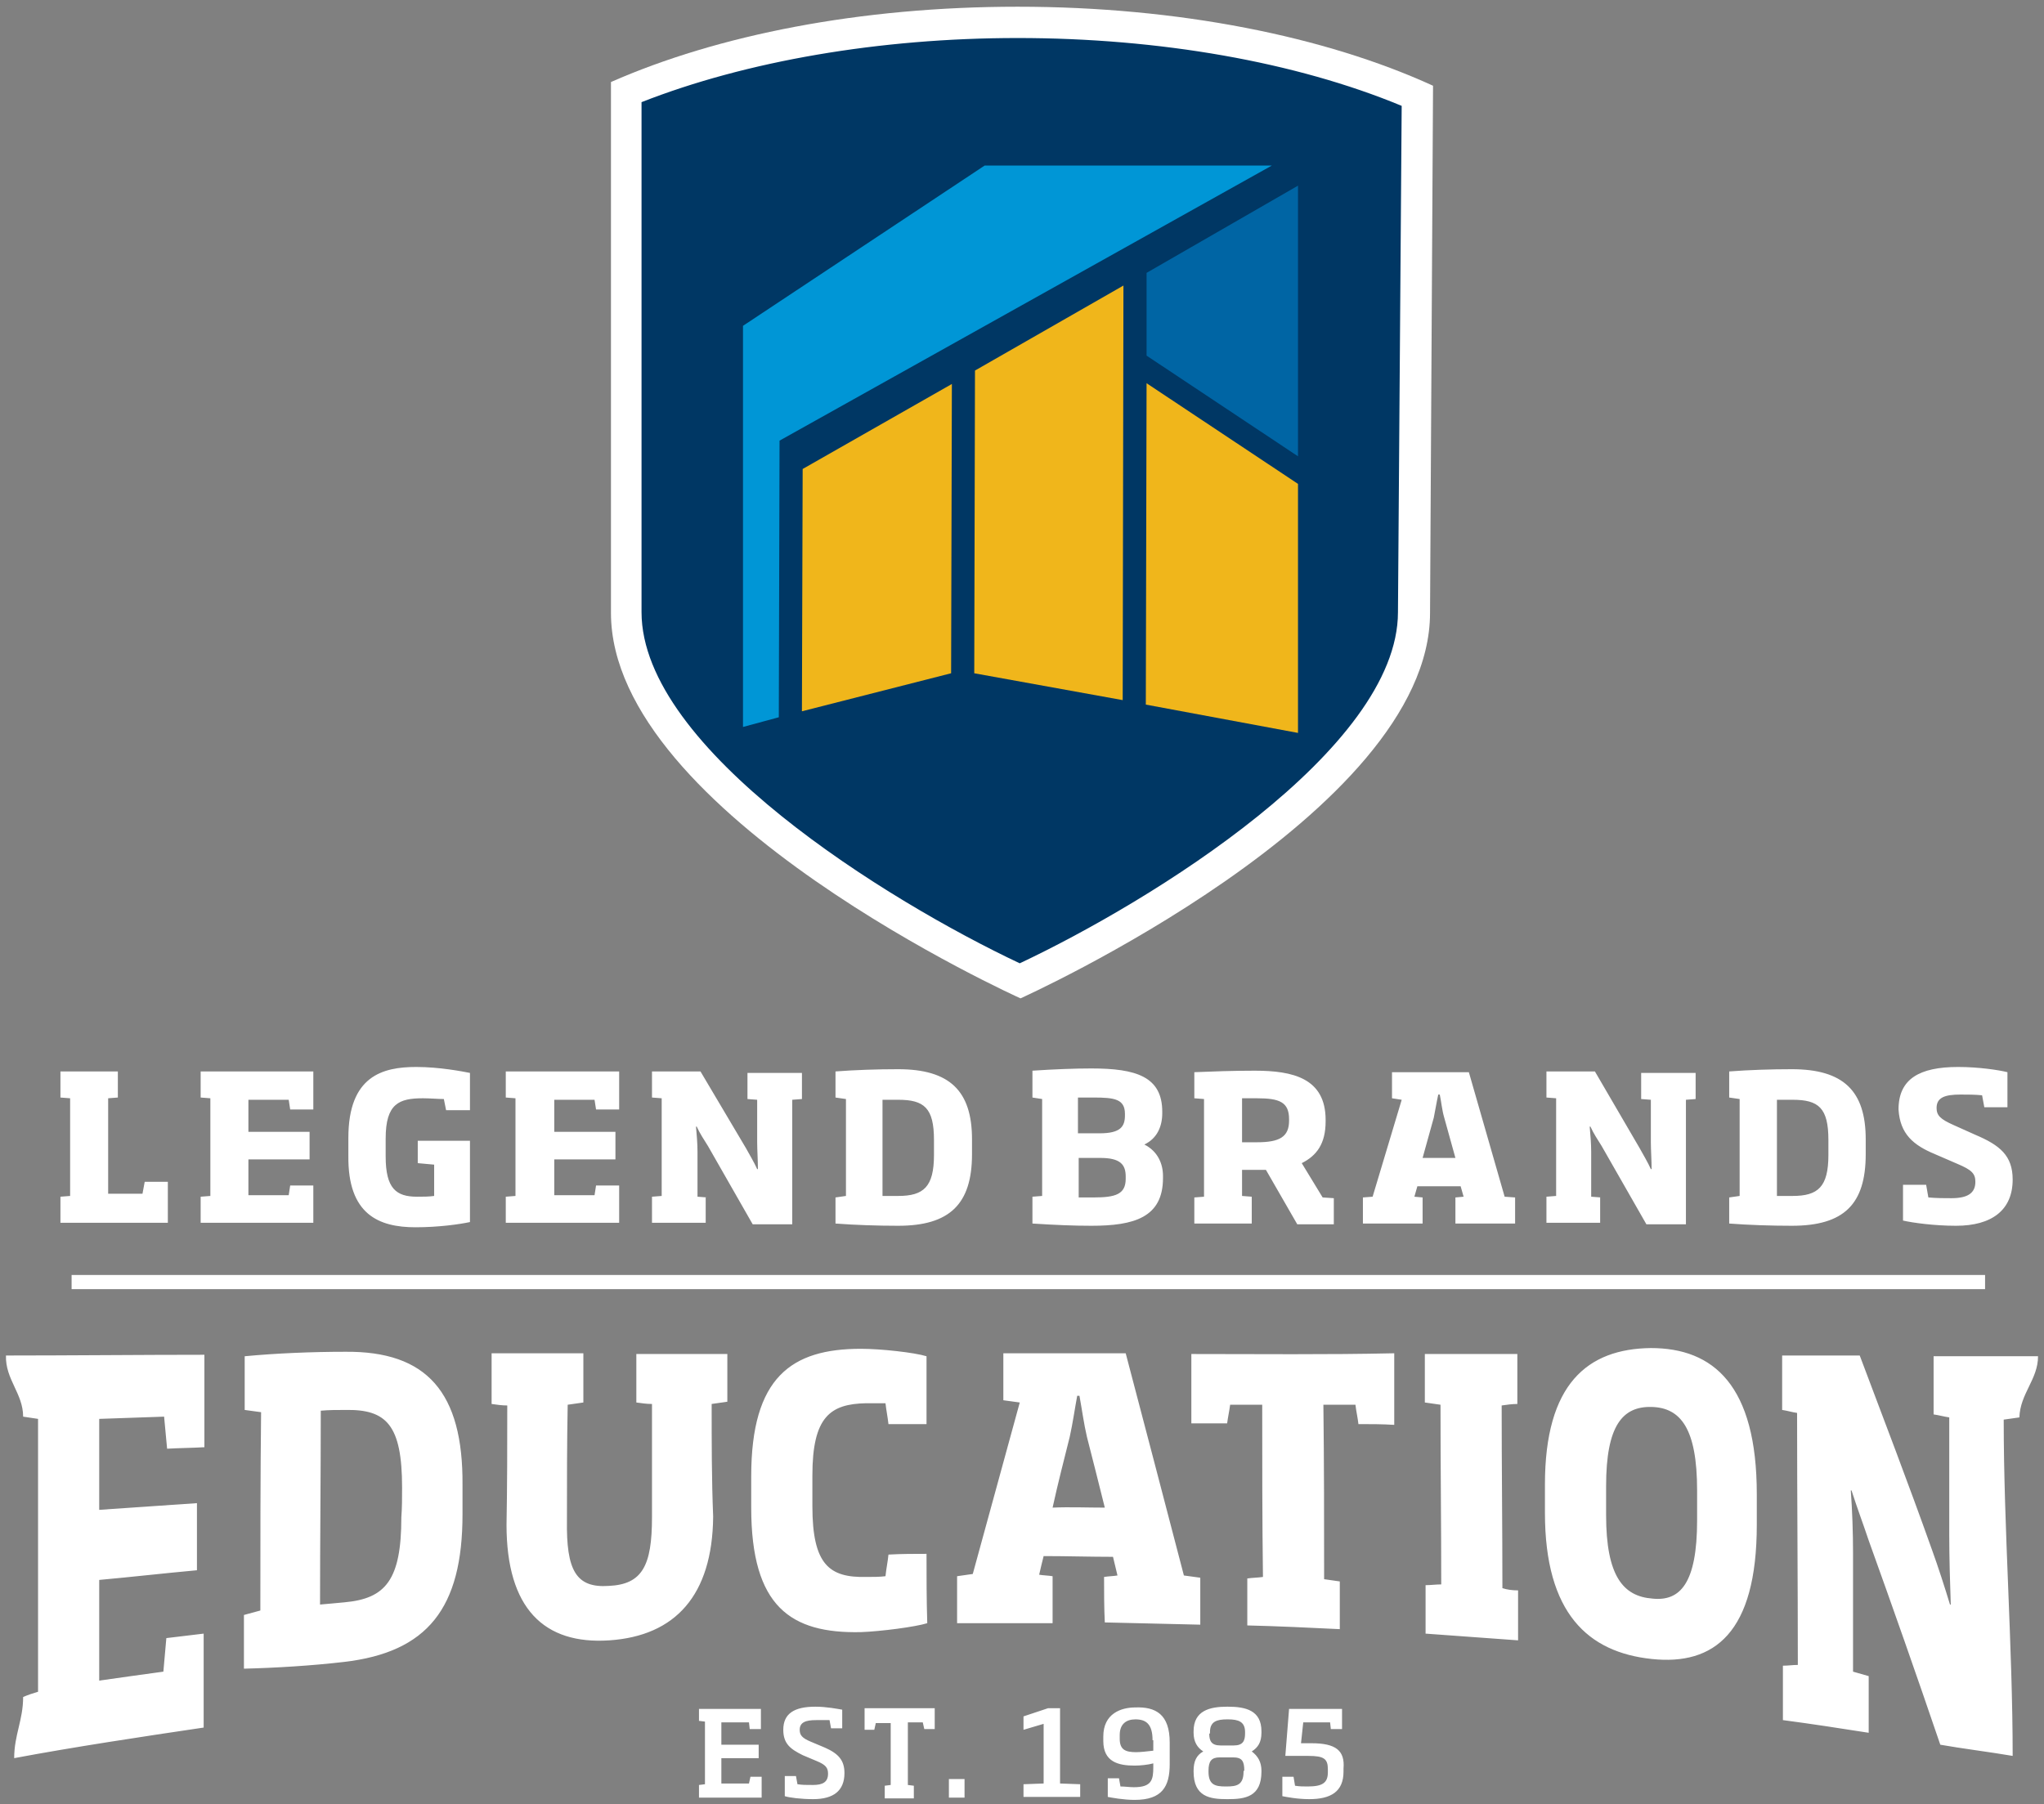 <?xml version="1.0" encoding="UTF-8"?>
<svg width="94px" height="83px" viewBox="0 0 94 83" version="1.1" xmlns="http://www.w3.org/2000/svg" xmlns:xlink="http://www.w3.org/1999/xlink">
    <rect x="0" y="0" width="94" height="83" fill="#808080" stroke="none"/>
    <!-- Generator: Sketch 54.1 (76490) - https://sketchapp.com -->
    <title>LB_Education_Reverse</title>
    <desc>Created with Sketch.</desc>
    <g id="Symbols" stroke="none" stroke-width="1" fill="none" fill-rule="evenodd">
        <g id="footer" transform="translate(-985, -111)" fill-rule="nonzero">
            <g id="Group-2">
                <g transform="translate(918, 111)">
                    <g id="LB_Education_Reverse" transform="translate(67, 0)">
                        <g id="Group" transform="translate(27.788, 0)">
                            <path d="M38.115,3.944 C33.174,1.681 26.416,0.309 19.006,0.309 C11.767,0.309 5.215,1.612 0.309,3.773 L0.309,28.193 C0.309,37.453 19.143,45.924 19.143,45.924 C19.143,45.924 37.977,37.453 37.977,28.193 L38.115,3.944 Z" id="Path" fill="#FFFFFF"></path>
                            <g transform="translate(1.372, 1.372)">
                                <path d="M17.736,43.112 C12.385,40.608 0.206,33.474 0.206,26.821 L0.206,3.293 C5.043,1.338 11.184,0.274 17.634,0.274 C24.255,0.274 30.533,1.406 35.439,3.464 L35.267,26.855 C35.267,33.474 23.088,40.574 17.736,43.112 Z" id="Path" fill="#003764"></path>
                                <path d="M17.736,43.249 L17.668,43.215 C14.786,41.843 10.429,39.408 6.861,36.595 C2.333,33.029 0.069,29.736 0.069,26.786 L0.069,3.155 L0.137,3.121 C4.974,1.166 11.184,0.103 17.599,0.103 C24.22,0.103 30.567,1.235 35.473,3.293 L35.542,3.327 L35.542,3.43 L35.37,26.821 C35.37,29.77 33.072,33.063 28.577,36.63 C25.009,39.442 20.687,41.877 17.771,43.249 L17.736,43.249 Z M0.343,3.327 L0.343,26.786 C0.343,33.097 11.699,40.094 17.736,42.94 C23.774,40.094 35.13,33.097 35.13,26.786 L35.301,3.498 C30.43,1.475 24.152,0.377 17.634,0.377 C11.287,0.377 5.146,1.44 0.343,3.327 Z" id="Shape" fill="#FFFFFF"></path>
                            </g>
                            <g transform="translate(6.175, 7.545)" id="Path">
                                <polygon fill="#0065A4" points="18.766 8.814 18.766 5.007 25.73 0.995 25.73 13.445"></polygon>
                                <polygon fill="#0096D6" points="0.206 7.443 11.321 0.069 24.529 0.069 1.887 12.724 1.853 25.449 0.206 25.895"></polygon>
                                <polygon fill="#F0B61B" points="18.731 24.866 18.766 10.083 25.73 14.714 25.73 26.169"></polygon>
                                <polygon fill="#F0B61B" points="2.95 14.028 9.812 10.118 9.777 23.425 2.916 25.174"></polygon>
                                <polygon fill="#F0B61B" points="10.841 23.425 10.875 9.5 17.702 5.59 17.668 24.66"></polygon>
                            </g>
                        </g>
                        <path d="M32.111,78.61 L34.993,78.61 L34.993,79.536 L34.478,79.536 L34.444,79.227 L33.174,79.227 L33.174,80.256 L34.89,80.256 L34.89,80.874 L33.174,80.874 L33.174,82.04 L34.444,82.04 L34.512,81.731 L35.027,81.731 L35.027,82.691 L32.145,82.691 L32.145,82.108 L32.42,82.074 L32.42,79.193 L32.145,79.159 L32.145,78.61 L32.111,78.61 Z M37.943,80.393 L37.291,80.119 C36.88,79.948 36.777,79.81 36.777,79.57 C36.777,79.227 37.051,79.124 37.531,79.124 C37.703,79.124 37.943,79.124 38.149,79.124 L38.218,79.502 L38.732,79.502 L38.732,78.644 C38.526,78.61 38.012,78.507 37.497,78.507 C36.536,78.507 36.022,78.816 36.022,79.57 C36.022,80.222 36.365,80.462 36.914,80.736 L37.566,81.011 C37.977,81.182 38.08,81.319 38.08,81.594 C38.08,81.971 37.84,82.108 37.394,82.108 C37.017,82.108 36.914,82.108 36.674,82.074 L36.605,81.697 L36.091,81.697 L36.091,82.623 C36.296,82.691 36.845,82.76 37.394,82.76 C38.32,82.76 38.835,82.383 38.835,81.56 C38.835,80.976 38.561,80.668 37.943,80.393 Z M39.727,79.57 L40.207,79.57 L40.276,79.262 L40.962,79.262 L40.962,82.108 L40.688,82.143 L40.688,82.726 L42.026,82.726 L42.026,82.143 L41.751,82.108 L41.751,79.227 L42.437,79.227 L42.506,79.536 L42.986,79.536 L42.986,78.576 L39.761,78.576 L39.761,79.57 L39.727,79.57 Z M43.638,82.691 L44.358,82.691 L44.358,81.834 L43.638,81.834 L43.638,82.691 Z M48.75,78.576 L48.201,78.576 L47.069,78.953 L47.069,79.57 L47.995,79.296 L47.995,82.04 L47.069,82.074 L47.069,82.657 L49.676,82.657 L49.676,82.074 L48.75,82.04 L48.75,78.576 Z M53.793,80.153 L53.793,81.148 C53.793,82.177 53.45,82.794 52.18,82.794 C51.666,82.794 51.117,82.691 50.945,82.657 L50.945,81.8 L51.46,81.8 L51.528,82.177 C51.734,82.177 51.94,82.211 52.146,82.211 C52.969,82.211 53.038,81.868 53.038,81.285 L53.038,81.114 C52.798,81.182 52.42,81.217 52.18,81.217 C51.426,81.217 50.739,81.045 50.739,80.085 L50.739,79.879 C50.739,78.816 51.563,78.541 52.215,78.541 C53.141,78.507 53.793,78.85 53.793,80.153 Z M53.004,80.05 C53.004,79.296 52.695,79.09 52.215,79.09 C51.803,79.09 51.494,79.296 51.494,79.81 L51.494,79.982 C51.494,80.496 51.769,80.599 52.249,80.599 C52.455,80.599 52.729,80.565 53.038,80.531 L53.038,80.05 L53.004,80.05 Z M58.012,81.457 L58.012,81.491 C58.012,82.657 57.258,82.76 56.469,82.76 L56.434,82.76 C55.645,82.76 54.891,82.657 54.891,81.491 L54.891,81.457 C54.891,81.011 55.028,80.736 55.336,80.565 C55.062,80.393 54.891,80.119 54.891,79.707 L54.891,79.639 C54.891,78.679 55.645,78.507 56.434,78.507 L56.469,78.507 C57.292,78.507 58.012,78.679 58.012,79.639 L58.012,79.707 C58.012,80.153 57.841,80.393 57.566,80.565 C57.841,80.771 58.012,81.045 58.012,81.457 Z M55.611,79.742 C55.611,80.085 55.714,80.29 56.126,80.29 L56.743,80.29 C57.155,80.29 57.258,80.085 57.258,79.742 L57.258,79.673 C57.258,79.193 56.949,79.09 56.469,79.09 L56.434,79.09 C55.954,79.09 55.645,79.193 55.645,79.673 L55.645,79.742 L55.611,79.742 Z M57.223,81.457 C57.223,81.011 57.12,80.839 56.709,80.839 L56.091,80.839 C55.714,80.839 55.577,81.011 55.577,81.457 L55.577,81.491 C55.577,82.108 55.885,82.177 56.366,82.177 L56.4,82.177 C56.88,82.177 57.189,82.108 57.189,81.491 L57.189,81.457 L57.223,81.457 Z M60.311,80.188 L59.831,80.188 L59.934,79.227 L61.169,79.227 L61.203,79.536 L61.718,79.536 L61.718,78.61 L59.282,78.61 L59.11,80.771 L60.174,80.771 C60.894,80.771 61.066,80.908 61.066,81.388 L61.066,81.525 C61.066,82.005 60.826,82.177 60.139,82.177 C59.934,82.177 59.762,82.177 59.556,82.143 L59.488,81.731 L58.973,81.731 L58.973,82.623 C59.145,82.657 59.659,82.76 60.208,82.76 C61.203,82.76 61.786,82.417 61.786,81.491 L61.786,81.354 C61.855,80.531 61.443,80.188 60.311,80.188 Z M91.324,58.649 L3.293,58.649 L3.293,59.3 L91.29,59.3 L91.29,58.649 L91.324,58.649 Z M1.064,65.165 C1.304,65.2 1.509,65.234 1.75,65.268 C1.75,69.178 1.75,73.911 1.75,77.821 C1.509,77.89 1.304,77.958 1.064,78.061 C1.064,79.124 0.652,79.81 0.652,80.874 C3.396,80.359 6.587,79.879 9.366,79.467 C9.366,78.027 9.366,76.586 9.366,75.146 C8.782,75.214 8.234,75.283 7.65,75.352 C7.616,75.729 7.547,76.518 7.513,76.895 C6.518,77.032 5.523,77.169 4.563,77.307 C4.563,75.9 4.563,74.083 4.563,72.676 C6.072,72.539 7.547,72.368 9.057,72.231 C9.057,71.202 9.057,70.173 9.057,69.144 C7.547,69.247 6.072,69.35 4.563,69.452 C4.563,68.183 4.563,66.537 4.563,65.268 C5.558,65.234 6.553,65.2 7.547,65.165 C7.582,65.508 7.65,66.297 7.685,66.64 C8.268,66.606 8.817,66.606 9.4,66.571 C9.4,65.165 9.4,63.725 9.4,62.319 C6.621,62.319 3.019,62.353 0.274,62.353 C0.24,63.45 1.064,64.102 1.064,65.165 Z M21.27,68.321 C21.27,68.767 21.27,69.212 21.27,69.658 C21.27,73.98 19.658,76.003 15.815,76.449 C14.34,76.621 12.659,76.724 11.218,76.758 C11.218,75.935 11.218,75.112 11.218,74.288 C11.458,74.22 11.733,74.151 11.973,74.083 C11.973,71.03 11.973,67.978 12.007,64.96 C11.767,64.925 11.493,64.891 11.253,64.857 C11.253,64.033 11.253,63.21 11.253,62.387 C12.693,62.25 14.34,62.181 15.884,62.181 C19.623,62.147 21.304,64.033 21.27,68.321 Z M18.491,68.424 C18.491,65.543 17.771,64.822 15.884,64.857 C15.507,64.857 15.129,64.857 14.752,64.891 C14.752,67.875 14.718,70.859 14.718,73.808 C15.095,73.774 15.507,73.74 15.85,73.705 C17.736,73.534 18.457,72.676 18.457,69.795 C18.491,69.35 18.491,68.904 18.491,68.424 Z M32.728,64.582 C32.969,64.548 33.209,64.514 33.449,64.479 C33.449,63.759 33.449,63.005 33.449,62.284 C32.042,62.284 30.636,62.284 29.264,62.284 C29.264,63.039 29.264,63.759 29.264,64.514 C29.504,64.548 29.744,64.582 29.984,64.582 C29.984,66.331 29.984,68.081 29.984,69.795 C29.984,72.025 29.538,72.882 27.994,72.951 C26.485,73.054 26.039,72.231 26.073,69.933 C26.073,68.149 26.073,66.366 26.107,64.617 C26.347,64.582 26.588,64.548 26.828,64.514 C26.828,63.759 26.828,63.005 26.828,62.25 C25.421,62.25 24.015,62.25 22.608,62.25 C22.608,63.039 22.608,63.793 22.608,64.582 C22.848,64.617 23.088,64.651 23.328,64.651 C23.328,66.469 23.328,68.321 23.294,70.138 C23.294,73.98 25.009,75.66 28.028,75.455 C31.047,75.249 32.763,73.397 32.797,69.761 C32.728,68.081 32.728,66.331 32.728,64.582 Z M42.609,71.476 C42.026,71.476 41.442,71.476 40.859,71.51 C40.825,71.853 40.756,72.162 40.722,72.505 C40.447,72.539 40.139,72.539 39.83,72.539 C38.149,72.574 37.36,71.99 37.36,69.281 C37.36,68.801 37.36,68.355 37.36,67.875 C37.36,65.165 38.183,64.582 39.83,64.548 C40.139,64.548 40.447,64.548 40.722,64.548 C40.756,64.857 40.825,65.2 40.859,65.508 C41.442,65.508 42.026,65.508 42.609,65.508 C42.609,64.479 42.609,63.416 42.609,62.387 C42.06,62.216 40.516,62.044 39.59,62.044 C36.399,62.044 34.547,63.348 34.547,67.909 C34.547,68.389 34.547,68.869 34.547,69.35 C34.547,73.911 36.365,75.146 39.59,75.077 C40.516,75.043 42.094,74.837 42.643,74.666 C42.609,73.568 42.609,72.505 42.609,71.476 Z M50.774,72.539 C50.98,72.505 51.185,72.505 51.391,72.471 C51.323,72.196 51.254,71.888 51.185,71.613 C50.122,71.613 49.058,71.579 47.995,71.579 C47.926,71.853 47.858,72.128 47.789,72.436 C47.995,72.471 48.201,72.471 48.407,72.505 C48.407,73.225 48.407,73.945 48.407,74.666 C46.931,74.666 45.491,74.666 44.015,74.666 C44.015,73.945 44.015,73.225 44.015,72.505 C44.255,72.471 44.496,72.436 44.736,72.402 C45.456,69.761 46.177,67.155 46.897,64.514 C46.657,64.479 46.417,64.445 46.142,64.411 C46.142,63.69 46.142,62.97 46.142,62.25 C48.029,62.25 49.882,62.25 51.769,62.25 C52.661,65.645 53.553,69.041 54.445,72.471 C54.685,72.505 54.959,72.539 55.199,72.574 C55.199,73.294 55.199,74.014 55.199,74.734 C53.724,74.7 52.249,74.666 50.808,74.631 C50.774,73.945 50.774,73.225 50.774,72.539 Z M50.808,69.35 C50.534,68.252 50.259,67.155 49.985,66.091 C49.847,65.508 49.745,64.754 49.642,64.205 C49.607,64.205 49.573,64.205 49.539,64.205 C49.436,64.754 49.333,65.474 49.196,66.091 C48.921,67.189 48.647,68.252 48.407,69.35 C49.196,69.315 49.985,69.35 50.808,69.35 Z M54.788,62.284 C54.788,63.348 54.788,64.411 54.788,65.474 C55.336,65.474 55.885,65.474 56.434,65.474 C56.469,65.2 56.537,64.891 56.572,64.617 C57.052,64.617 57.532,64.617 58.047,64.617 C58.047,67.257 58.047,69.898 58.081,72.539 C57.841,72.574 57.601,72.574 57.361,72.608 C57.361,73.328 57.361,74.048 57.361,74.769 C58.767,74.803 60.208,74.871 61.615,74.94 C61.615,74.22 61.615,73.465 61.615,72.745 C61.374,72.711 61.134,72.676 60.894,72.642 C60.894,69.967 60.894,67.292 60.86,64.617 C61.34,64.617 61.82,64.617 62.335,64.617 C62.369,64.925 62.438,65.2 62.472,65.508 C63.021,65.508 63.57,65.508 64.119,65.543 C64.119,64.445 64.119,63.348 64.119,62.25 C60.997,62.319 57.909,62.284 54.788,62.284 Z M69.093,73.054 C69.093,70.241 69.059,67.463 69.059,64.651 C69.299,64.617 69.539,64.582 69.78,64.582 C69.78,63.828 69.78,63.073 69.78,62.284 C68.373,62.284 66.932,62.284 65.526,62.284 C65.526,63.039 65.526,63.759 65.526,64.514 C65.766,64.548 66.006,64.582 66.246,64.617 C66.246,67.36 66.28,70.138 66.28,72.882 C66.04,72.882 65.8,72.917 65.56,72.917 C65.56,73.671 65.56,74.391 65.56,75.146 C66.966,75.249 68.407,75.352 69.814,75.455 C69.814,74.7 69.814,73.945 69.814,73.157 C69.539,73.157 69.299,73.122 69.093,73.054 Z M80.792,68.732 C80.792,69.212 80.792,69.658 80.792,70.138 C80.792,75.112 78.836,76.621 75.955,76.312 C73.039,76.003 71.049,74.22 71.049,69.59 C71.049,69.144 71.049,68.732 71.049,68.286 C71.049,63.656 73.004,62.044 75.92,62.01 C78.802,62.01 80.792,63.725 80.792,68.732 Z M78.047,69.933 C78.047,69.487 78.047,69.041 78.047,68.561 C78.047,65.714 77.293,64.754 75.955,64.719 C74.617,64.685 73.862,65.577 73.862,68.355 C73.862,68.801 73.862,69.247 73.862,69.693 C73.862,72.505 74.651,73.431 75.989,73.534 C77.258,73.671 78.047,72.848 78.047,69.933 Z M93.726,62.387 C92.388,62.387 90.261,62.387 88.923,62.387 C88.923,63.416 88.923,64.033 88.923,65.062 C89.163,65.097 89.403,65.165 89.643,65.2 C89.643,66.88 89.643,68.972 89.643,70.653 C89.643,71.579 89.677,72.848 89.712,73.808 C89.712,73.808 89.677,73.808 89.677,73.808 C89.437,73.019 89.128,72.059 88.854,71.305 C87.756,68.218 86.624,65.268 85.526,62.353 C84.326,62.353 83.159,62.353 81.958,62.353 C81.958,63.313 81.958,63.896 81.958,64.857 C82.199,64.891 82.404,64.96 82.645,64.994 C82.645,68.595 82.679,72.985 82.679,76.586 C82.439,76.586 82.233,76.621 81.993,76.621 C81.993,77.581 81.993,78.164 81.993,79.124 C83.296,79.296 84.634,79.502 85.938,79.707 C85.938,78.713 85.938,78.095 85.938,77.101 C85.698,77.032 85.458,76.964 85.218,76.895 C85.218,75.214 85.218,73.122 85.218,71.442 C85.218,70.516 85.183,69.487 85.115,68.561 C85.115,68.561 85.149,68.561 85.149,68.561 C85.389,69.315 85.698,70.138 85.938,70.859 C87.036,73.911 88.134,77.032 89.231,80.256 C90.192,80.428 91.564,80.599 92.559,80.771 C92.559,75.763 92.147,70.31 92.147,65.302 C92.388,65.268 92.628,65.234 92.868,65.2 C92.902,64.102 93.726,63.45 93.726,62.387 Z M7.719,54.362 L6.655,54.362 L6.553,54.91 L4.974,54.91 L4.974,50.52 L5.42,50.486 L5.42,49.286 L2.779,49.286 L2.779,50.486 L3.225,50.52 L3.225,55.013 L2.779,55.048 L2.779,56.248 L7.719,56.248 L7.719,54.362 L7.719,54.362 Z M14.409,54.533 L13.345,54.533 L13.277,54.979 L11.424,54.979 L11.424,53.333 L14.237,53.333 L14.237,52.064 L11.424,52.064 L11.424,50.589 L13.277,50.589 L13.345,51.035 L14.409,51.035 L14.409,49.286 L9.228,49.286 L9.228,50.486 L9.674,50.52 L9.674,55.013 L9.228,55.048 L9.228,56.248 L14.409,56.248 L14.409,54.533 Z M19.109,56.454 C20.172,56.454 21.133,56.317 21.613,56.214 L21.613,52.475 L19.212,52.475 L19.212,53.504 L19.966,53.573 L19.966,55.013 C19.726,55.048 19.452,55.048 19.177,55.048 C18.217,55.048 17.736,54.67 17.736,53.195 L17.736,52.372 C17.736,50.76 18.354,50.52 19.452,50.52 C19.761,50.52 20.172,50.555 20.412,50.555 L20.515,51.069 L21.613,51.069 L21.613,49.354 C21.27,49.286 20.207,49.08 19.143,49.08 C17.599,49.08 16.021,49.491 16.021,52.338 L16.021,53.161 C15.987,55.871 17.428,56.454 19.109,56.454 Z M28.474,54.533 L27.411,54.533 L27.342,54.979 L25.49,54.979 L25.49,53.333 L28.303,53.333 L28.303,52.064 L25.49,52.064 L25.49,50.589 L27.342,50.589 L27.411,51.035 L28.474,51.035 L28.474,49.286 L23.26,49.286 L23.26,50.486 L23.706,50.52 L23.706,55.013 L23.26,55.048 L23.26,56.248 L28.474,56.248 L28.474,54.533 Z M32.523,55.082 L32.077,55.048 L32.077,52.99 C32.077,52.612 32.042,52.201 32.008,51.824 L32.042,51.824 C32.18,52.132 32.385,52.441 32.557,52.715 L34.615,56.317 L36.434,56.317 L36.434,50.589 L36.88,50.555 L36.88,49.354 L34.375,49.354 L34.375,50.555 L34.821,50.589 L34.821,52.544 C34.821,52.887 34.855,53.401 34.855,53.779 L34.821,53.779 C34.684,53.47 34.478,53.127 34.307,52.818 L32.214,49.286 L29.984,49.286 L29.984,50.486 L30.43,50.52 L30.43,55.013 L29.984,55.048 L29.984,56.248 L32.454,56.248 L32.454,55.082 L32.523,55.082 Z M41.305,56.385 C40.379,56.385 39.315,56.351 38.423,56.282 L38.423,55.082 L38.904,55.013 L38.904,50.555 L38.423,50.486 L38.423,49.286 C39.315,49.217 40.345,49.183 41.305,49.183 C43.672,49.183 44.701,50.177 44.701,52.407 L44.701,53.093 C44.701,55.39 43.672,56.385 41.305,56.385 Z M40.585,55.013 C40.825,55.013 41.065,55.013 41.305,55.013 C42.472,55.013 42.952,54.602 42.952,53.127 L42.952,52.441 C42.952,50.966 42.506,50.589 41.305,50.589 C41.065,50.589 40.859,50.589 40.585,50.589 L40.585,55.013 Z M50.191,56.385 C49.401,56.385 48.544,56.351 47.48,56.282 L47.48,55.048 L47.926,55.013 L47.926,50.555 L47.48,50.486 L47.48,49.251 C48.509,49.183 49.436,49.148 50.191,49.148 C52.249,49.148 53.45,49.526 53.45,51.138 L53.45,51.206 C53.45,51.824 53.209,52.372 52.626,52.647 C53.244,52.955 53.484,53.538 53.484,54.087 L53.484,54.19 C53.484,56.008 52.146,56.385 50.191,56.385 Z M49.607,52.132 L50.568,52.132 C51.528,52.132 51.734,51.824 51.734,51.309 L51.734,51.24 C51.734,50.555 51.254,50.486 50.293,50.486 C50.019,50.486 49.847,50.486 49.573,50.486 L49.573,52.132 L49.607,52.132 Z M49.607,55.082 C49.847,55.082 50.053,55.082 50.293,55.082 C51.288,55.082 51.769,54.945 51.769,54.224 L51.769,54.121 C51.769,53.573 51.528,53.264 50.602,53.264 L49.607,53.264 L49.607,55.082 Z M57.498,56.282 L54.925,56.282 L54.925,55.082 L55.371,55.048 L55.371,50.555 L54.925,50.52 L54.925,49.32 C55.748,49.286 56.709,49.251 57.704,49.251 C59.453,49.251 60.963,49.594 60.963,51.515 L60.963,51.583 C60.963,52.612 60.551,53.161 59.865,53.504 L60.826,55.082 L61.34,55.116 L61.34,56.317 L59.659,56.317 L58.218,53.813 C58.081,53.813 57.909,53.813 57.772,53.813 L57.12,53.813 L57.12,55.013 L57.566,55.048 L57.566,56.282 L57.498,56.282 Z M57.086,52.544 C57.326,52.544 57.532,52.544 57.807,52.544 C58.836,52.544 59.282,52.304 59.282,51.549 L59.282,51.481 C59.282,50.692 58.836,50.52 57.807,50.52 L57.12,50.52 L57.12,52.544 L57.086,52.544 Z M65.423,56.282 L62.678,56.282 L62.678,55.082 L63.124,55.048 L64.462,50.589 L64.016,50.52 L64.016,49.32 L67.55,49.32 L69.196,55.048 L69.677,55.082 L69.677,56.282 L66.932,56.282 L66.932,55.082 L67.309,55.048 L67.172,54.567 L65.182,54.567 L65.045,55.048 L65.423,55.082 L65.423,56.282 Z M65.423,53.264 L66.932,53.264 L66.418,51.412 C66.315,51.069 66.28,50.657 66.212,50.349 L66.143,50.349 C66.074,50.657 66.006,51.069 65.937,51.412 L65.423,53.264 Z M73.622,55.082 L73.176,55.048 L73.176,52.99 C73.176,52.612 73.142,52.201 73.107,51.824 L73.142,51.824 C73.279,52.132 73.485,52.441 73.656,52.715 L75.715,56.317 L77.533,56.317 L77.533,50.589 L77.979,50.555 L77.979,49.354 L75.474,49.354 L75.474,50.555 L75.92,50.589 L75.92,52.544 C75.92,52.887 75.955,53.401 75.955,53.779 L75.92,53.779 C75.783,53.47 75.577,53.127 75.406,52.818 L73.347,49.286 L71.118,49.286 L71.118,50.486 L71.564,50.52 L71.564,55.013 L71.118,55.048 L71.118,56.248 L73.588,56.248 L73.588,55.082 L73.622,55.082 Z M82.404,56.385 C81.478,56.385 80.415,56.351 79.523,56.282 L79.523,55.082 L80.003,55.013 L80.003,50.555 L79.523,50.486 L79.523,49.286 C80.415,49.217 81.444,49.183 82.404,49.183 C84.772,49.183 85.801,50.177 85.801,52.407 L85.801,53.093 C85.801,55.39 84.806,56.385 82.404,56.385 Z M81.718,55.013 C81.958,55.013 82.199,55.013 82.439,55.013 C83.605,55.013 84.085,54.602 84.085,53.127 L84.085,52.441 C84.085,50.966 83.639,50.589 82.439,50.589 C82.199,50.589 81.993,50.589 81.718,50.589 L81.718,55.013 Z M88.991,53.093 L90.02,53.538 C90.672,53.813 90.844,53.984 90.844,54.362 C90.844,54.876 90.501,55.116 89.746,55.116 C89.403,55.116 89.06,55.116 88.682,55.082 L88.58,54.499 L87.516,54.499 L87.516,56.145 C87.962,56.248 88.957,56.385 89.952,56.385 C91.599,56.385 92.559,55.665 92.559,54.259 C92.559,53.161 91.976,52.681 90.844,52.201 L89.849,51.755 C89.231,51.481 89.06,51.309 89.06,50.966 C89.06,50.486 89.437,50.349 90.158,50.349 C90.466,50.349 90.844,50.349 91.153,50.383 L91.255,50.932 L92.319,50.932 L92.319,49.32 C91.907,49.217 90.981,49.08 90.055,49.08 C88.271,49.08 87.31,49.629 87.31,51.035 C87.379,52.167 87.996,52.681 88.991,53.093 Z" id="Shape" fill="#FFFFFF"></path>
                    </g>
                </g>
            </g>
        </g>
    </g>
</svg>